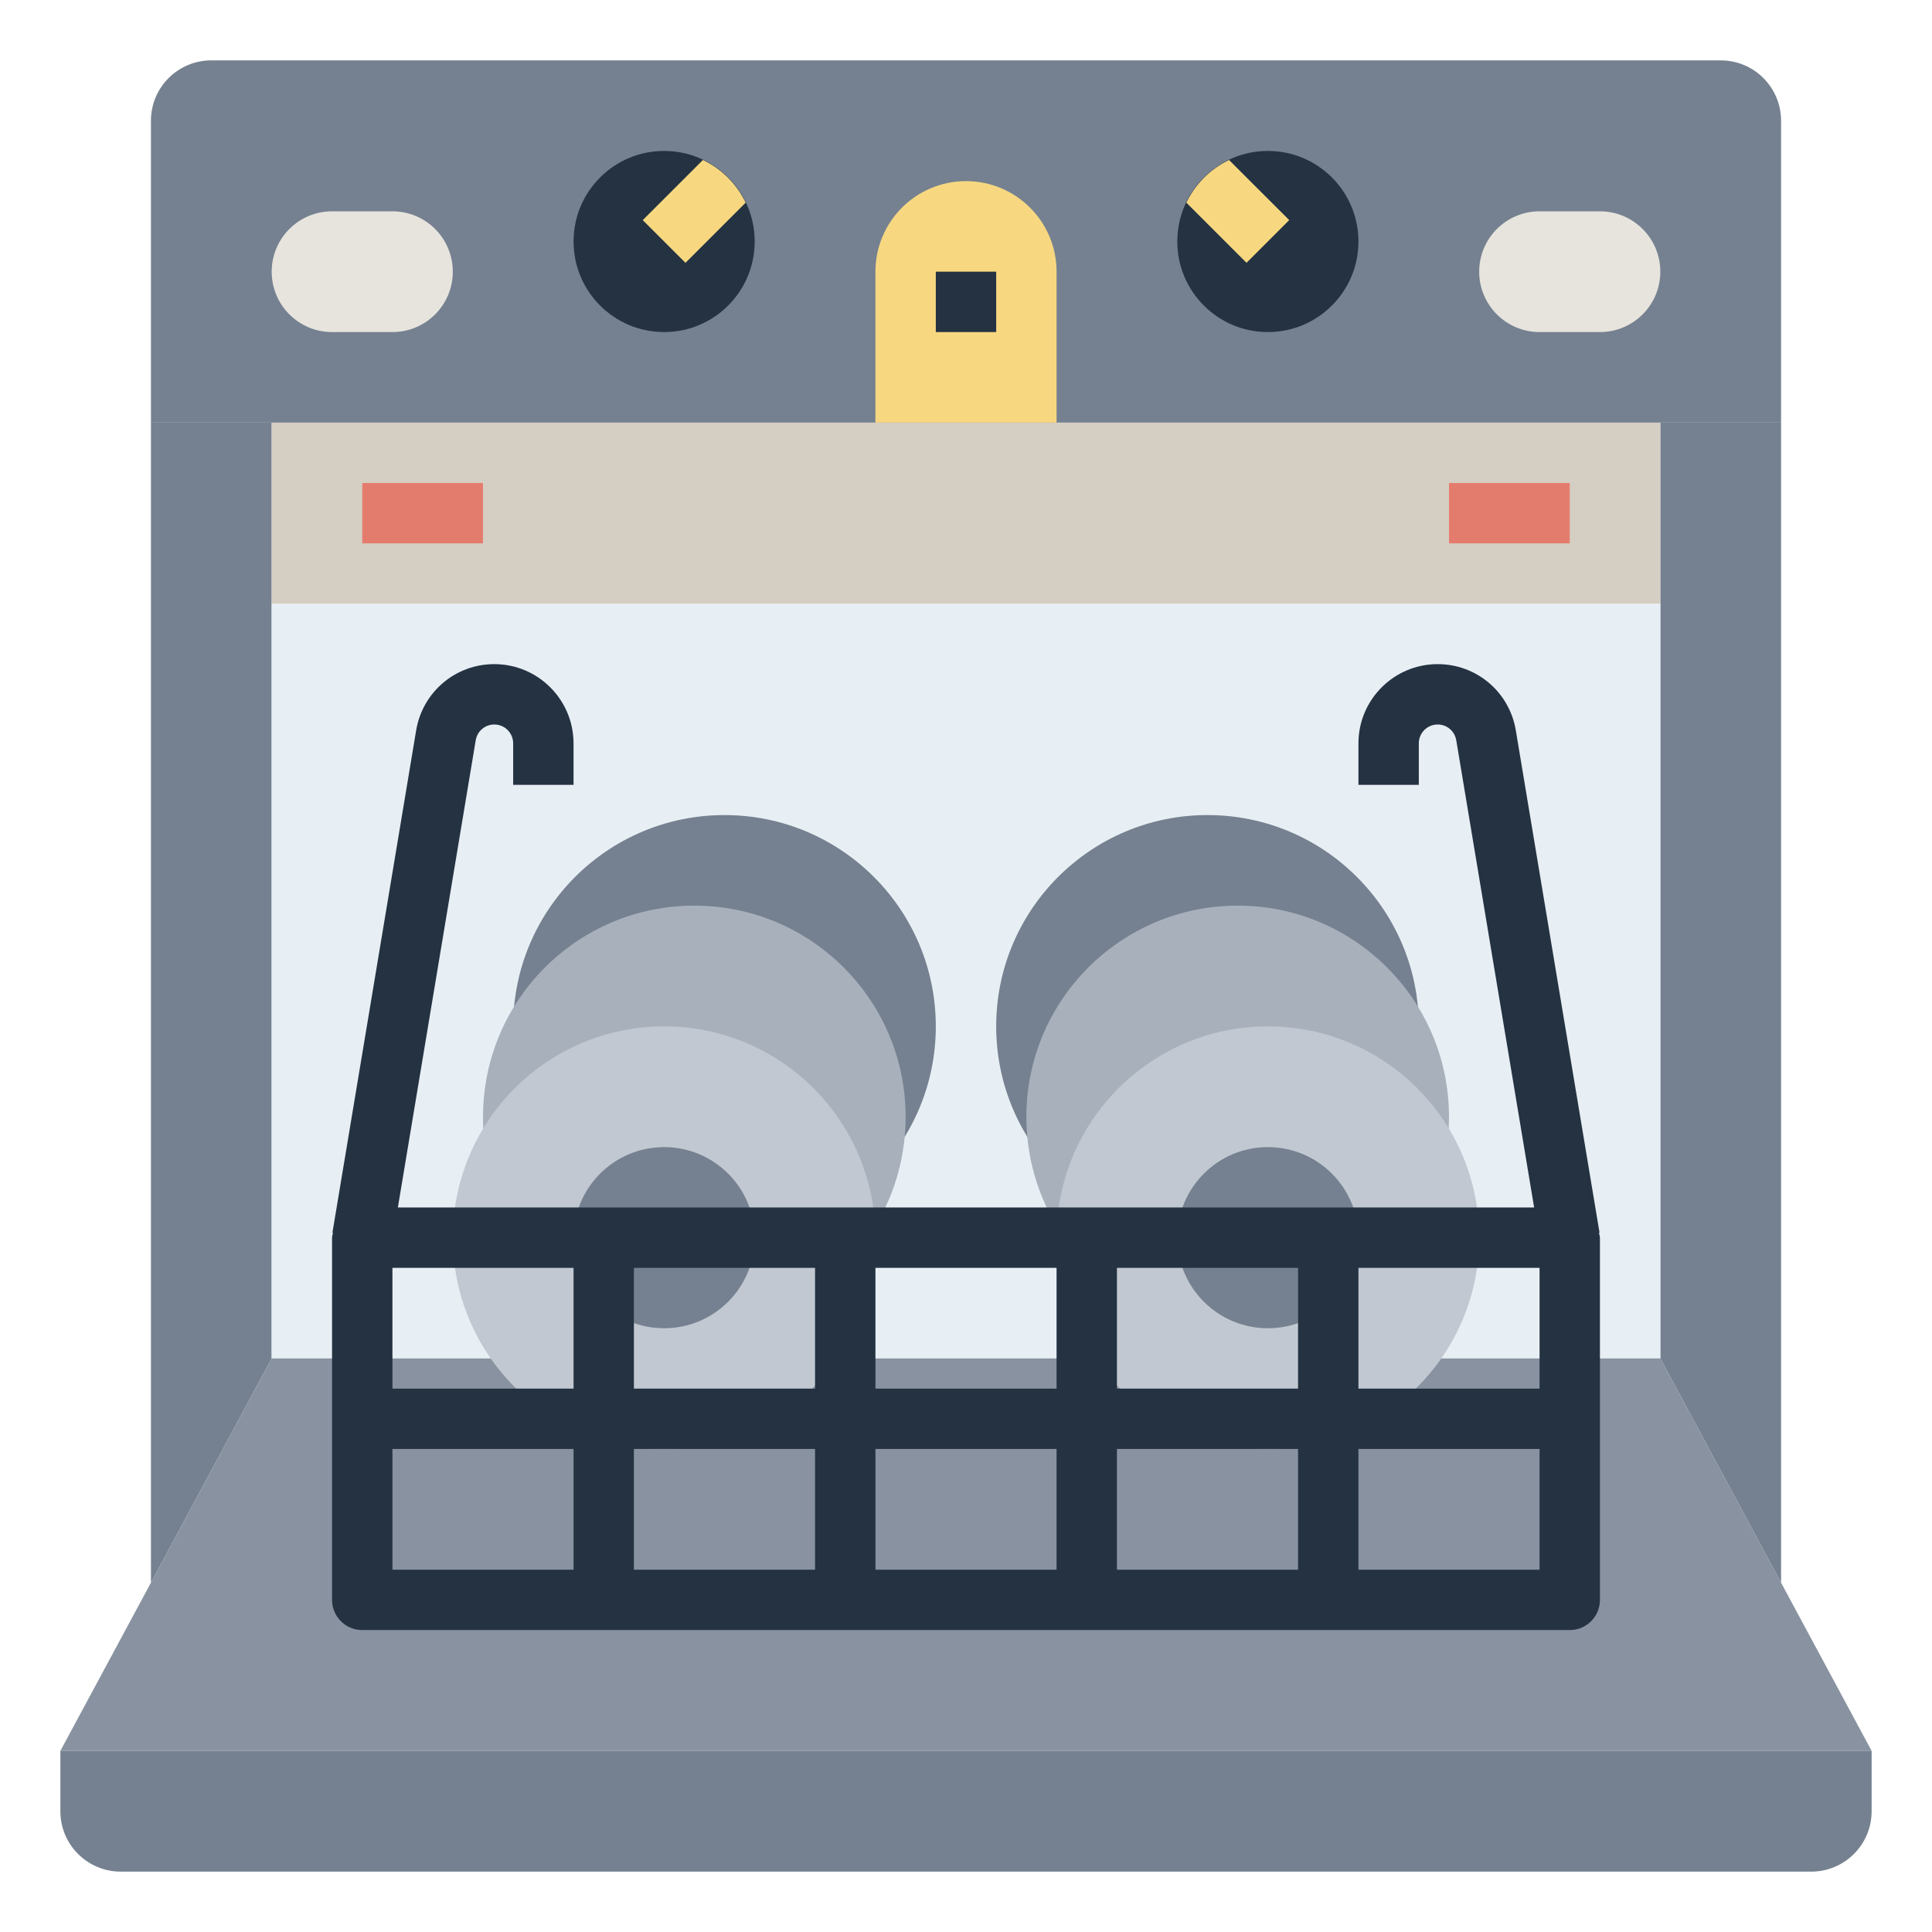 <?xml version="1.0" encoding="UTF-8"?> <svg xmlns="http://www.w3.org/2000/svg" id="Layer_3" height="512" viewBox="0 0 64 64" width="512"><g><path d="m59 14v38.429l-4-7.429v-31z" fill="#758190"></path><path d="m5 14v38.429l4-7.429v-31z" fill="#758190"></path><path d="m9 14h46v6h-46z" fill="#d5cec2"></path><path d="m9 20h46v25h-46z" fill="#e8eff4"></path><path d="m55 45h-46l-7 13h60z" fill="#8892a0"></path><circle cx="24" cy="34" fill="#758190" r="7"></circle><circle cx="23" cy="37" fill="#a8b0bc" r="7"></circle><circle cx="40" cy="34" fill="#758190" r="7"></circle><circle cx="41" cy="37" fill="#a8b0bc" r="7"></circle><circle cx="22" cy="41" fill="#c1c8d1" r="7"></circle><circle cx="42" cy="41" fill="#c1c8d1" r="7"></circle><g fill="#758190"><circle cx="22" cy="41" r="3"></circle><circle cx="42" cy="41" r="3"></circle><path d="m59 14h-54v-10c0-1.105.895-2 2-2h50c1.105 0 2 .895 2 2z"></path></g><circle cx="42" cy="8" fill="#243242" r="3"></circle><circle cx="22" cy="8" fill="#243242" r="3"></circle><path d="m53 11h-2c-1.105 0-2-.895-2-2 0-1.105.895-2 2-2h2c1.105 0 2 .895 2 2 0 1.105-.895 2-2 2z" fill="#e7e4dd"></path><path d="m13 11h-2c-1.105 0-2-.895-2-2 0-1.105.895-2 2-2h2c1.105 0 2 .895 2 2 0 1.105-.895 2-2 2z" fill="#e7e4dd"></path><path d="m21.292 7.292 1.415 1.415 1.993-1.993c-.296-.62-.795-1.118-1.415-1.414z" fill="#f7d881"></path><path d="m39.3 6.714 1.992 1.992 1.415-1.415-1.993-1.991c-.619.296-1.118.795-1.414 1.414z" fill="#f7d881"></path><path d="m52.967 40.838.02-.003-2.774-16.643c-.213-1.271-1.302-2.192-2.589-2.192-1.447 0-2.624 1.177-2.624 2.624v1.376h2v-1.376c0-.345.279-.624.624-.624.307 0 .565.219.616.521l2.58 15.478h-37.64l2.579-15.478c.051-.302.31-.521.616-.521.344 0 .624.28.624.625v1.375h2v-1.375c0-1.447-1.177-2.625-2.624-2.625-1.288 0-2.376.922-2.589 2.193l-2.774 16.642.019.003c-.008.054-.031.104-.031.161v11.999c0 .553.447 1 1 1h40c.553 0 1-.447 1-1v-11.999c-.001-.057-.024-.106-.033-.161zm-31.968 1.161h6.001v4h-6.001zm-1.999 4h-6v-4h6zm10-4h6v4h-6zm-2 5.999v4h-6.001v-4zm2 0h6v4h-6zm8 0h6v4h-6zm0-1.999v-4h6v4zm8-4h6v4h-6zm-32 5.999h6v4h-6zm32 4v-4h6v4z" fill="#243242"></path><path d="m2 58v2c0 1.105.895 2 2 2h56c1.105 0 2-.895 2-2v-2" fill="#758190"></path><g><path d="m12 16h4v2h-4z" fill="#e47c6e"></path></g><g><path d="m48 16h4v2h-4z" fill="#e47c6e"></path></g><path d="m29 14v-5c0-1.657 1.343-3 3-3 1.657 0 3 1.343 3 3v5" fill="#f7d881"></path><g><path d="m31 9h2v2h-2z" fill="#243242"></path></g></g></svg> 